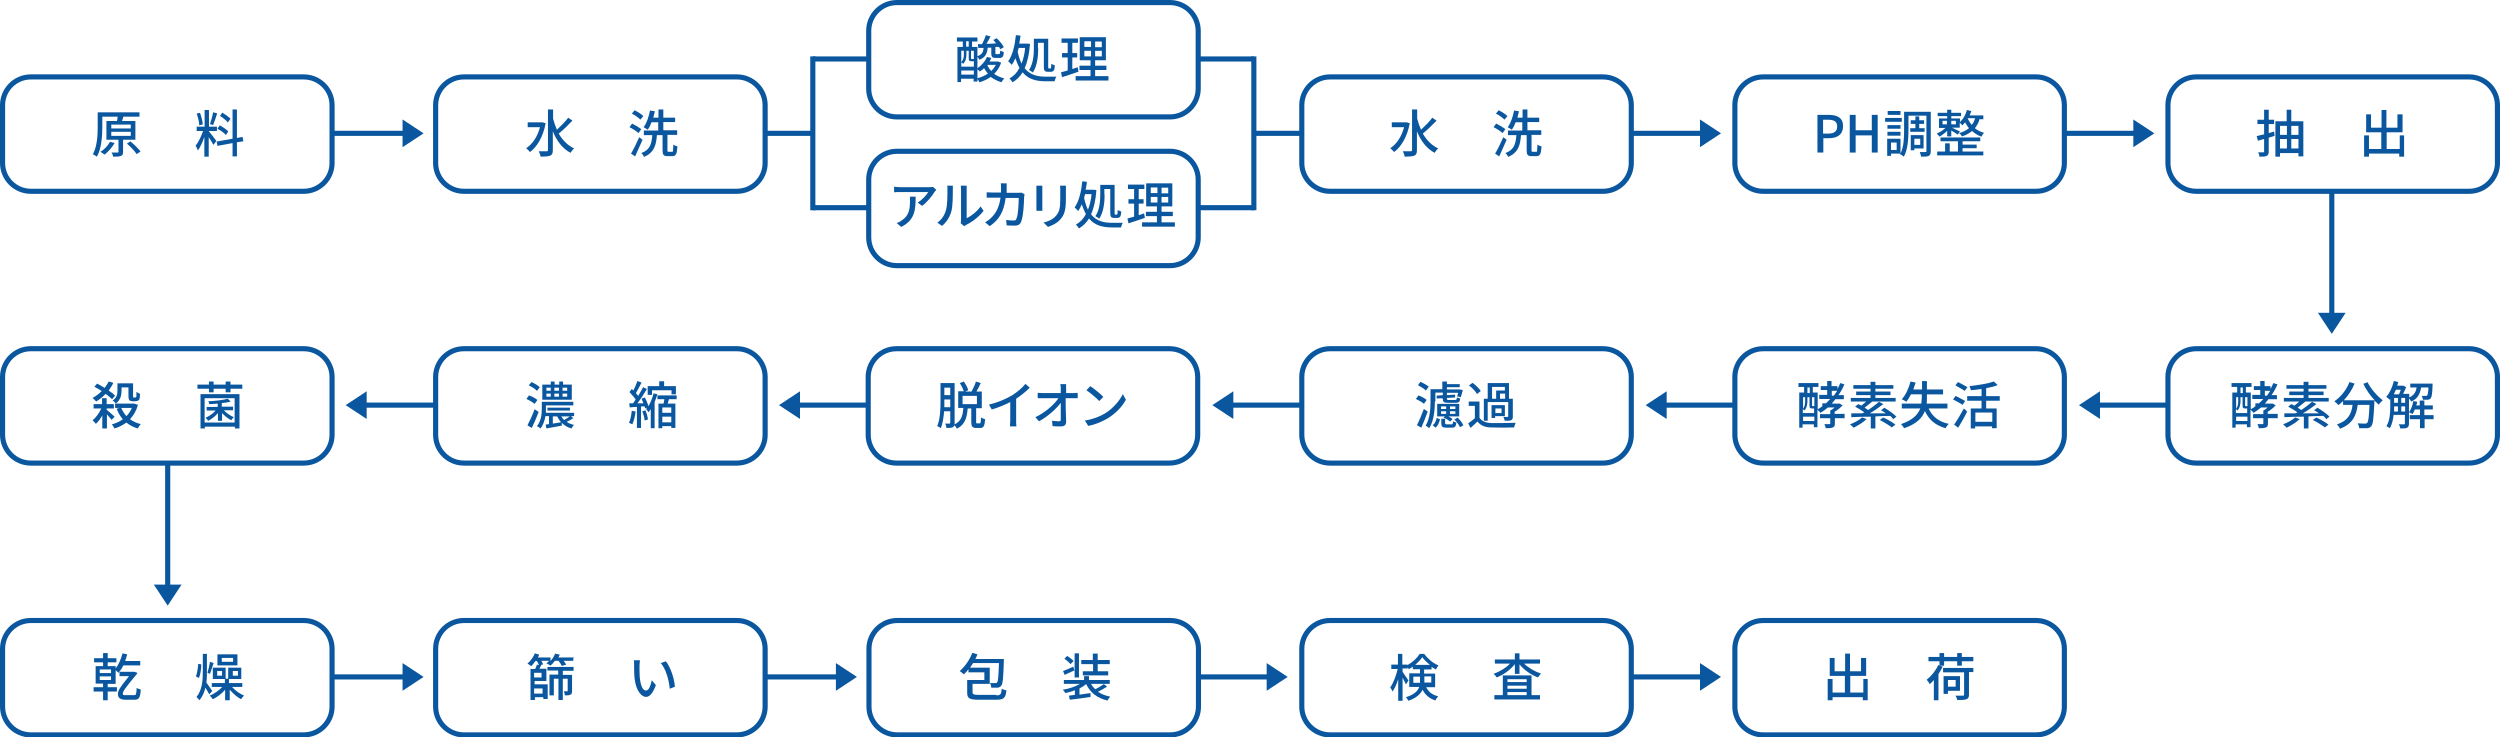 <?xml version="1.0" encoding="UTF-8"?><svg id="_レイヤー_2" xmlns="http://www.w3.org/2000/svg" viewBox="0 0 975 287.6"><defs><style>.cls-1{fill:none;stroke:#0a579f;stroke-miterlimit:10;stroke-width:2px;}.cls-2{fill:#0a579f;}</style></defs><g id="_レイヤー_1-2"><path class="cls-2" d="m118.5,31c5.5,0,10,4.5,10,10v22.6c0,5.5-4.5,10-10,10H12c-5.5,0-10-4.5-10-10v-22.6c0-5.5,4.5-10,10-10h106.5m0-2H12c-6.6,0-12,5.4-12,12v22.6c0,6.6,5.4,12,12,12h106.5c6.6,0,12-5.4,12-12v-22.6c0-6.6-5.4-12-12-12h0Z"/><path class="cls-2" d="m287.4,31c5.5,0,10,4.5,10,10v22.6c0,5.5-4.5,10-10,10h-106.5c-5.5,0-10-4.5-10-10v-22.6c0-5.5,4.5-10,10-10h106.5m0-2h-106.5c-6.6,0-12,5.4-12,12v22.6c0,6.6,5.4,12,12,12h106.5c6.6,0,12-5.4,12-12v-22.6c0-6.6-5.4-12-12-12h0Z"/><path class="cls-2" d="m456.3,60c5.5,0,10,4.5,10,10v22.6c0,5.5-4.5,10-10,10h-106.5c-5.5,0-10-4.5-10-10v-22.6c0-5.5,4.5-10,10-10h106.5m0-2h-106.5c-6.6,0-12,5.4-12,12v22.6c0,6.6,5.4,12,12,12h106.5c6.6,0,12-5.4,12-12v-22.6c0-6.6-5.4-12-12-12h0Z"/><path class="cls-2" d="m456.3,2c5.5,0,10,4.5,10,10v22.6c0,5.5-4.5,10-10,10h-106.5c-5.5,0-10-4.5-10-10V12c0-5.5,4.5-10,10-10h106.5m0-2h-106.5c-6.6,0-12,5.4-12,12v22.6c0,6.6,5.4,12,12,12h106.5c6.6,0,12-5.4,12-12V12c0-6.6-5.4-12-12-12h0Z"/><path class="cls-2" d="m625.2,31c5.5,0,10,4.5,10,10v22.6c0,5.5-4.5,10-10,10h-106.5c-5.5,0-10-4.5-10-10v-22.6c0-5.5,4.5-10,10-10h106.5m0-2h-106.5c-6.6,0-12,5.4-12,12v22.6c0,6.6,5.4,12,12,12h106.5c6.6,0,12-5.4,12-12v-22.6c0-6.6-5.4-12-12-12h0Z"/><path class="cls-2" d="m794.1,31c5.5,0,10,4.5,10,10v22.6c0,5.5-4.5,10-10,10h-106.5c-5.5,0-10-4.5-10-10v-22.6c0-5.5,4.5-10,10-10h106.5m0-2h-106.5c-6.6,0-12,5.4-12,12v22.6c0,6.6,5.4,12,12,12h106.5c6.6,0,12-5.4,12-12v-22.6c0-6.6-5.4-12-12-12h0Z"/><path class="cls-2" d="m963,31c5.5,0,10,4.5,10,10v22.6c0,5.5-4.5,10-10,10h-106.5c-5.5,0-10-4.5-10-10v-22.6c0-5.5,4.5-10,10-10h106.5m0-2h-106.5c-6.6,0-12,5.4-12,12v22.6c0,6.6,5.4,12,12,12h106.5c6.6,0,12-5.4,12-12v-22.6c0-6.6-5.4-12-12-12h0Z"/><path class="cls-2" d="m365.2,74c-.2.2-.5.6-.7.8-.9,1.5-2.8,4-4.9,5.5l-1.7-1.3c1.7-1,3.5-3,4.1-4.1h-11c-.8,0-1.5,0-2.3.1v-2.2c.7.1,1.6.2,2.3.2h11.2c.5,0,1.4,0,1.7-.1l1.3,1.2Zm-8.1,2.7c0,5.2-.3,9.1-5.6,11.8l-1.8-1.5c.6-.2,1.3-.5,1.9-1,2.9-1.8,3.3-4.4,3.3-7.7s0-1-.1-1.6h2.3Z"/><path class="cls-2" d="m365.5,86.9c1.7-1.2,2.9-3,3.4-4.9.6-1.8.6-5.7.6-8s0-1.2-.2-1.6h2.3c0,.2,0,.9,0,1.6,0,2.3,0,6.5-.6,8.5-.6,2.2-1.9,4.2-3.6,5.6l-1.9-1.3Zm9.2.2c0-.3.1-.8.1-1.3v-11.8c0-.8-.1-1.5-.1-1.6h2.3c0,.1,0,.8,0,1.6v11.1c1.7-.8,4-2.5,5.4-4.6l1.2,1.7c-1.7,2.3-4.5,4.4-6.8,5.5-.3.2-.5.3-.8.5l-1.3-1.1Z"/><path class="cls-2" d="m399.5,75.9c0,.3,0,.8-.1,1,0,2-.3,7.7-1.2,9.7-.4.9-1.1,1.4-2.3,1.4s-2.3,0-3.3-.1l-.2-2.1c1,.1,2.1.2,2.9.2s.9-.2,1.1-.7c.7-1.4.9-5.9.9-8.1h-5.1c-.7,5.6-2.7,8.6-6.2,11l-1.8-1.5c.7-.4,1.6-1,2.3-1.7,1.9-1.8,3.2-4.2,3.7-7.9h-3c-.7,0-1.7,0-2.4,0v-2.1c.8,0,1.7.1,2.4.1h3.2c0-.6,0-1.2,0-1.9s0-1.3-.1-1.7h2.3c0,.5,0,1.2,0,1.7,0,.7,0,1.3,0,2h4.3c.5,0,1,0,1.4-.1l1.4.7Z"/><path class="cls-2" d="m406.5,72.4c0,.4,0,.9,0,1.5v6.7c0,.5,0,1.2,0,1.6h-2.3c0-.3,0-1,0-1.6v-6.7c0-.4,0-1.1,0-1.5h2.3Zm9.2-.2c0,.5,0,1.1,0,1.8v3.6c0,4.6-.7,6.3-2.2,8-1.3,1.5-3.3,2.4-4.8,2.9l-1.7-1.7c1.9-.5,3.6-1.2,4.8-2.6,1.4-1.6,1.7-3.1,1.7-6.6v-3.4c0-.7,0-1.3-.1-1.8h2.3Z"/><path class="cls-2" d="m427.6,74.2c-.3,3.9-1,7-2.1,9.4,2.2,2.7,5.1,3.3,8.3,3.3.7,0,3.3,0,4.1,0-.3.4-.6,1.3-.7,1.8h-3.5c-3.5,0-6.7-.7-9-3.5-1,1.7-2.3,2.9-3.9,3.9-.3-.5-.8-1.1-1.2-1.5,1.6-.9,2.9-2.2,3.9-4.1-.6-1.1-1.1-2.3-1.6-3.8-.4,1-.9,1.8-1.4,2.6-.3-.3-1-1.1-1.4-1.4,1.7-2.4,2.6-6.2,3-10.2l1.8.2c-.1,1-.3,2.1-.5,3.1h3c0,0,1.1.1,1.1.1Zm-4.4,1.4c-.1.5-.3,1.1-.4,1.6.4,1.9.9,3.3,1.5,4.6.7-1.7,1.2-3.8,1.4-6.1h-2.5Zm7.6.3c0,2.7-.3,6.7-2.1,9.4-.3-.3-1.1-.8-1.5-1,1.7-2.5,1.9-6,1.9-8.4v-3.8h5.6v10.9c0,.6,0,.7.3.7h.6c.2,0,.3-.4.3-1.8.4.2,1,.5,1.4.6-.1,1.9-.5,2.5-1.6,2.5h-1.1c-1.3,0-1.6-.5-1.6-2v-9.3h-2.3v2.2Z"/><path class="cls-2" d="m446.4,85c-2.2.8-4.5,1.5-6.3,2.1l-.4-1.9c.7-.2,1.6-.4,2.6-.7v-5.1h-2.2v-1.7h2.2v-4h-2.4v-1.7h6.4v1.7h-2.2v4h1.9v1.7h-1.9v4.5c.7-.2,1.4-.4,2.1-.7l.3,1.8Zm11.8,1.7v1.7h-12.8v-1.7h5.8v-2.4h-4.3v-1.7h4.3v-2.1h-4.2v-9h10.2v9h-4.2v2.1h4.4v1.7h-4.4v2.4h5.1Zm-9.4-11.4h2.6v-2.2h-2.6v2.2Zm0,3.7h2.6v-2.2h-2.6v2.2Zm6.8-5.8h-2.6v2.2h2.6v-2.2Zm0,3.6h-2.6v2.2h2.6v-2.2Z"/><path class="cls-2" d="m708.7,44.8h4.5c3.3,0,5.6,1.1,5.6,4.4s-2.3,4.7-5.5,4.7h-2.2v5.6h-2.3v-14.7Zm4.3,7.3c2.4,0,3.5-.9,3.5-2.8s-1.2-2.6-3.6-2.6h-1.9v5.4h2Z"/><path class="cls-2" d="m721.4,44.8h2.3v6h6.3v-6h2.3v14.7h-2.3v-6.7h-6.3v6.7h-2.3v-14.7Z"/><path class="cls-2" d="m741.7,47.5h-6.5v-1.5h6.5v1.5Zm11.3,11.4c0,1-.2,1.6-.8,1.9-.6.3-1.6.3-3,.3,0-.5-.3-1.3-.5-1.8,1,0,2,0,2.2,0,.3,0,.4,0,.4-.4v-13.8h-7v5.6c0,3.1-.2,7.6-1.8,10.4-.3-.3-1.1-.8-1.5-1v-.2c.1,0-3.5,0-3.5,0v.9h-1.5v-6.7h5.2v5.8c1.3-2.7,1.4-6.3,1.4-9.1v-7.2h10.4v15.4Zm-11.8-8.7h-5.1v-1.4h5.1v1.4Zm-5.1,1.2h5.1v1.5h-5.1v-1.5Zm5.1-6.6h-5v-1.5h5v1.5Zm-1.5,10.8h-2.2v2.9h2.2v-2.9Zm7.3-5.6v-1.7h-1.8v-1.4h1.8v-1.5h1.5v1.5h1.9v1.4h-1.9v1.7h2.1v1.4h-5.6v-1.4h2Zm-.4,7.9v.7h-1.4v-5.9h5v5.2h-3.7Zm0-3.8v2.4h2.3v-2.4h-2.3Z"/><path class="cls-2" d="m772.1,46.3c-.4,1.5-1.1,2.7-1.9,3.7,1,.8,2.1,1.4,3.6,1.8-.4.3-.8,1-1,1.5-1.5-.5-2.7-1.3-3.7-2.2-1.1.9-2.4,1.6-3.9,2.1-.2-.3-.7-1-1.1-1.3,1.5-.4,2.8-1.1,3.8-1.9-.6-.7-1.1-1.5-1.5-2.3-.3.4-.7.8-1.1,1.2-.2-.3-.7-.8-1-1.1v2h-3c.9.4,2.6,1.3,3.1,1.5l-.9,1.2c-.5-.4-1.6-1.1-2.5-1.6v2.3h-1.6v-2.2c-.9.9-2.1,1.8-3,2.3-.2-.3-.7-.9-1.1-1.2,1.2-.5,2.5-1.3,3.4-2.2h-2.5v-3.7h3.2v-.9h-3.7v-1.3h3.7v-1.2h1.6v1.2h3.8v1.3h-3.8v.9h3.4v1.4c1.3-1.2,2.2-2.9,2.7-4.7l1.7.4c-.2.6-.4,1.2-.6,1.7h5.3v1.5h-1.3Zm-6.8,12.8h8.2v1.5h-18v-1.5h3.1v-3.2h1.8v3.2h3.2v-4h-6.8v-1.5h15.5v1.5h-6.9v1.3h5.5v1.4h-5.5v1.4Zm-7.7-10.6h1.7v-1.4h-1.7v1.4Zm5.2-1.4h-1.8v1.4h1.8v-1.4Zm4.6-.9c.4.9.9,1.7,1.6,2.5.6-.7,1-1.6,1.3-2.6h-2.9Z"/><path class="cls-2" d="m48,54.4v4.8c0,.9-.2,1.4-.8,1.6-.7.3-1.7.3-3.1.3,0-.5-.3-1.2-.6-1.6,1,0,2,0,2.3,0s.4,0,.4-.3v-4.7h-4.7v-7.3h4.1c.1-.6.3-1.2.3-1.7h-6v4.1c0,3.3-.3,8.3-2.1,11.5-.4-.3-1.2-.8-1.6-.9,1.7-3.1,1.9-7.5,1.9-10.6v-5.8h16.3v1.7h-6.3c-.2.6-.3,1.2-.5,1.7h5.2v7.3h-4.8Zm-3.3,1.4c-1,1.7-2.5,3.4-3.9,4.5-.4-.3-1.1-.8-1.6-1.1,1.5-.9,2.9-2.4,3.7-3.9l1.8.5Zm-1.3-5.7h7.6v-1.5h-7.6v1.5Zm0,2.9h7.6v-1.6h-7.6v1.6Zm7.5,2.2c1.4,1.1,3.1,2.8,3.9,3.9l-1.5,1c-.7-1.1-2.4-2.9-3.8-4.1l1.4-.9Z"/><path class="cls-2" d="m81.5,51.3c.6.6,2.5,3.1,2.9,3.7l-1.2,1.5c-.3-.7-1.1-2-1.8-3v7.6h-1.7v-7.7c-.7,2-1.6,4-2.5,5.3-.2-.5-.6-1.4-.9-1.9,1.1-1.3,2.2-3.7,2.9-5.7h-2.5v-1.7h3.1v-6.5h1.7v6.5h3.1v1.7h-3.1v.2Zm-3.8-2.5c0-1.2-.5-3.1-1-4.5l1.3-.3c.5,1.4,1,3.3,1.1,4.5l-1.4.4Zm7-4.6c-.5,1.6-1.1,3.4-1.6,4.6l-1.2-.4c.4-1.2,1-3.2,1.2-4.6l1.6.4Zm7.7,11.3v5.5h-1.7v-5.2l-5.9,1.1-.3-1.7,6.2-1.1v-11.4h1.7v11.1l2.2-.4.3,1.7-2.5.4Zm-4.3-2.9c-.7-.7-2.1-1.8-3.3-2.4l.9-1.3c1.2.6,2.6,1.6,3.3,2.3l-.9,1.5Zm.8-4.8c-.6-.8-2-1.9-3.1-2.6l.9-1.3c1.1.7,2.5,1.7,3.2,2.4l-1,1.4Z"/><path class="cls-2" d="m212.8,48.1c-1,5.3-3.3,9.1-6.1,11.2-.3-.4-1.1-1.2-1.5-1.5,2.5-1.6,4.4-4.5,5.4-8.2h-4.8v-1.9h5.8c0,0,1.3.4,1.3.4Zm10.4-1c-1.6,1.7-3.7,3.7-5.3,5,1.5,2.6,3.5,4.6,6,5.8-.5.4-1.1,1.2-1.4,1.7-3.2-1.7-5.4-4.7-6.9-8.4v7.4c0,1.2-.3,1.8-1,2.1-.8.3-2,.4-3.8.4,0-.6-.4-1.5-.7-2.1,1.4,0,2.6,0,3,0,.4,0,.6-.1.6-.5v-15.8h2v3.6c.4,1.5.9,2.9,1.5,4.3,1.5-1.4,3.3-3.2,4.4-4.7l1.7,1.2Z"/><path class="cls-2" d="m249,51.9c-.7-.7-2.3-1.7-3.5-2.3l1-1.4c1.2.6,2.8,1.5,3.6,2.2l-1.1,1.5Zm1.6,2.6c-.9,2.1-2,4.5-2.9,6.5l-1.6-1.1c.9-1.5,2.2-4.1,3.2-6.4l1.4,1.1Zm-.8-7.8c-.7-.7-2.1-1.8-3.4-2.4l1.1-1.3c1.2.6,2.7,1.5,3.4,2.3l-1.2,1.4Zm12.2,12.6c.5,0,.5-.4.6-2.9.4.3,1.1.6,1.6.7-.2,3-.6,3.8-2,3.8h-1.8c-1.6,0-2-.5-2-2.3v-5.9h-2.2c-.3,4-1.1,6.8-5,8.5-.2-.5-.7-1.2-1.1-1.5,3.5-1.3,4-3.6,4.3-7h-3.3v-1.8h5.6v-3.2h-2.6c-.4,1.1-.9,2.1-1.5,2.9-.4-.3-1.2-.8-1.6-1,1.2-1.5,2-4,2.5-6.5l1.9.3c-.2.9-.4,1.7-.6,2.5h2v-3.2h1.9v3.2h4.6v1.7h-4.6v3.2h5.4v1.8h-3.8v5.9c0,.6,0,.7.5.7h1.3Z"/><path class="cls-2" d="m549.8,48.1c-1,5.3-3.3,9.1-6.1,11.2-.3-.4-1.1-1.2-1.5-1.5,2.5-1.6,4.4-4.5,5.4-8.2h-4.8v-1.9h5.8c0,0,1.3.4,1.3.4Zm10.4-1c-1.6,1.7-3.7,3.7-5.3,5,1.5,2.6,3.5,4.6,6,5.8-.5.4-1.1,1.2-1.4,1.7-3.2-1.7-5.4-4.7-6.9-8.4v7.4c0,1.2-.3,1.8-1,2.1-.8.3-2,.4-3.8.4,0-.6-.4-1.5-.7-2.1,1.4,0,2.6,0,3,0,.4,0,.6-.1.6-.5v-15.8h2v3.6c.4,1.5.9,2.9,1.5,4.3,1.5-1.4,3.3-3.2,4.4-4.7l1.7,1.2Z"/><path class="cls-2" d="m586,51.9c-.7-.7-2.3-1.7-3.5-2.3l1-1.4c1.2.6,2.8,1.5,3.6,2.2l-1.1,1.5Zm1.6,2.6c-.9,2.1-2,4.5-2.9,6.5l-1.6-1.1c.9-1.5,2.2-4.1,3.2-6.4l1.4,1.1Zm-.8-7.8c-.7-.7-2.1-1.8-3.4-2.4l1.1-1.3c1.2.6,2.7,1.5,3.4,2.3l-1.2,1.4Zm12.2,12.6c.5,0,.5-.4.6-2.9.4.3,1.1.6,1.6.7-.2,3-.6,3.8-2,3.8h-1.8c-1.6,0-2-.5-2-2.3v-5.9h-2.2c-.3,4-1.1,6.8-5,8.5-.2-.5-.7-1.2-1.1-1.5,3.5-1.3,4-3.6,4.3-7h-3.3v-1.8h5.6v-3.2h-2.6c-.4,1.1-.9,2.1-1.5,2.9-.4-.3-1.2-.8-1.6-1,1.2-1.5,2-4,2.5-6.5l1.9.3c-.2.9-.4,1.7-.6,2.5h2v-3.2h1.9v3.2h4.6v1.7h-4.6v3.2h5.4v1.8h-3.8v5.9c0,.6,0,.7.5.7h1.3Z"/><path class="cls-2" d="m887.1,53c-.8.2-1.5.5-2.3.7v5.4c0,.9-.2,1.4-.8,1.7-.6.3-1.4.3-2.8.3,0-.4-.3-1.2-.5-1.7.8,0,1.7,0,1.9,0,.3,0,.4,0,.4-.4v-4.8c-.9.2-1.7.5-2.4.7l-.5-1.8c.8-.2,1.8-.5,2.9-.7v-4h-2.6v-1.7h2.6v-3.9h1.8v3.9h2.1v1.7h-2.1v3.5l2.1-.6.2,1.7Zm11.2-5.7v13.7h-1.9v-1.3h-7.2v1.4h-1.8v-13.8h4.4v-4.5h1.8v4.5h4.6Zm-9.1,1.8v3.5h2.7v-3.5h-2.7Zm0,8.8h2.7v-3.7h-2.7v3.7Zm4.4-8.8v3.5h2.8v-3.5h-2.8Zm2.8,8.8v-3.7h-2.8v3.7h2.8Z"/><path class="cls-2" d="m937.6,52.8v8.3h-1.9v-1.2h-11.8v1.2h-1.9v-8.3h1.9v5.3h4.8v-6.5h-5.9v-7h1.9v5.2h4.1v-6.9h1.9v6.9h4.3v-5.2h2v7h-6.2v6.5h5.1v-5.3h1.9Z"/><path class="cls-2" d="m390.5,24.3c-.6,1.8-1.5,3.3-2.8,4.5,1.1.8,2.5,1.4,4,1.8-.4.3-.9,1-1.1,1.5-1.6-.5-3-1.2-4.2-2.1-1.3.9-2.8,1.6-4.4,2.1-.2-.4-.5-.9-.8-1.3v1h-1.5v-1.1h-4.9v1.3h-1.4v-13.7h2.1v-2.1h-2.3v-1.6h8v1.6h-2.1v2.1h2.1v3.6c1.8-.6,2.3-1.7,2.4-3.2h-2.1c0,.1-.1-1.5-.1-1.5h1.6c.6-1.1,1.2-2.5,1.5-3.5l1.8.5c-.5,1-1,2-1.6,2.9,1.2,0,2.5-.1,3.8-.2-.4-.4-.7-.9-1.1-1.3l1.3-.7c1.1,1,2.3,2.5,2.8,3.5l-1.4.8c-.1-.3-.3-.6-.5-.9h-1.4v2.4c0,.4,0,.4.4.4h1c.3,0,.4-.1.5-1.4.3.2,1,.5,1.4.6-.1,1.8-.6,2.3-1.6,2.3h-1.5c-1.4,0-1.8-.4-1.8-1.8v-2.2h-1.4c-.2,2.3-.9,3.8-3.2,4.7-.2-.3-.5-.8-.8-1.2v4.5c1.6-1.1,3-2.6,3.7-4.4l1.7.4c-.2.5-.4,1-.7,1.4h3.4c0,0,1.1.4,1.1.4Zm-13.6-3c0,1.1-.2,2.6-1.3,3.6-.1-.2-.4-.4-.7-.6v1.7h4.9v-2.1h-.9c-.8,0-1.1-.2-1.1-1.2v-2.9h-.9v1.5Zm-2-1.5v4.4c.9-.9,1-2,1-2.9v-1.5h-1Zm4.9,9.3v-1.6h-4.9v1.6h4.9Zm-3-10.9h1v-2.1h-1v2.1Zm3,1.6h-1.1v2.9c0,.2,0,.3.2.3h.6c.2,0,.2,0,.3,0v-3.1Zm1.5,10.7c1.4-.4,2.8-1,4-1.8-.6-.6-1-1.3-1.5-2.1-.5.5-1.1.9-1.7,1.3-.2-.2-.5-.6-.9-.9v3.5Zm3.8-5.3v.2c.3.8.8,1.6,1.5,2.3.7-.7,1.3-1.5,1.8-2.4h-3.3Z"/><path class="cls-2" d="m401.7,17.2c-.3,3.9-1,7-2.1,9.4,2.2,2.7,5.1,3.3,8.3,3.3.7,0,3.3,0,4.1,0-.3.4-.6,1.3-.7,1.8h-3.5c-3.5,0-6.7-.7-9-3.5-1,1.7-2.3,2.9-3.9,3.9-.3-.5-.8-1.1-1.2-1.5,1.6-.9,2.9-2.2,3.9-4.1-.6-1.1-1.1-2.3-1.6-3.8-.4,1-.9,1.8-1.4,2.6-.3-.3-1-1.1-1.4-1.4,1.7-2.4,2.6-6.2,3-10.2l1.8.2c-.1,1-.3,2.1-.5,3.1h3c0,0,1.1.1,1.1.1Zm-4.4,1.4c-.1.5-.3,1.1-.4,1.6.4,1.9.9,3.3,1.5,4.6.7-1.7,1.2-3.8,1.4-6.1h-2.5Zm7.6.3c0,2.7-.3,6.7-2.1,9.4-.3-.3-1.1-.8-1.5-1,1.7-2.5,1.9-6,1.9-8.4v-3.8h5.6v10.9c0,.6,0,.7.3.7h.6c.2,0,.3-.4.3-1.8.4.2,1,.5,1.4.6-.1,1.9-.5,2.5-1.6,2.5h-1.1c-1.3,0-1.6-.5-1.6-2v-9.3h-2.3v2.2Z"/><path class="cls-2" d="m420.5,28c-2.2.8-4.5,1.5-6.3,2.1l-.4-1.9c.7-.2,1.6-.4,2.6-.7v-5.1h-2.2v-1.7h2.2v-4h-2.4v-1.7h6.4v1.7h-2.2v4h1.9v1.7h-1.9v4.5c.7-.2,1.4-.4,2.1-.7l.3,1.8Zm11.8,1.7v1.7h-12.8v-1.7h5.8v-2.4h-4.3v-1.7h4.3v-2.1h-4.2v-9h10.2v9h-4.2v2.1h4.4v1.7h-4.4v2.4h5.1Zm-9.4-11.4h2.6v-2.2h-2.6v2.2Zm0,3.7h2.6v-2.2h-2.6v2.2Zm6.8-5.8h-2.6v2.2h2.6v-2.2Zm0,3.6h-2.6v2.2h2.6v-2.2Z"/><line class="cls-1" x1="130" y1="52" x2="161" y2="52"/><polygon class="cls-2" points="165.2 52 157 57.4 157 46.6 165.2 52"/><line class="cls-1" x1="298" y1="52" x2="317" y2="52"/><line class="cls-1" x1="317" y1="81" x2="339" y2="81"/><line class="cls-1" x1="317" y1="23" x2="339" y2="23"/><line class="cls-1" x1="317" y1="22" x2="317" y2="82"/><line class="cls-1" x1="508" y1="52" x2="489" y2="52"/><line class="cls-1" x1="489" y1="81" x2="467" y2="81"/><line class="cls-1" x1="489" y1="23" x2="467" y2="23"/><line class="cls-1" x1="489" y1="22" x2="489" y2="82"/><line class="cls-1" x1="636" y1="52" x2="667" y2="52"/><polygon class="cls-2" points="671.2 52 663 57.4 663 46.6 671.2 52"/><path class="cls-2" d="m118.5,243c5.5,0,10,4.5,10,10v22.6c0,5.5-4.5,10-10,10H12c-5.5,0-10-4.5-10-10v-22.6c0-5.5,4.5-10,10-10h106.5m0-2H12c-6.6,0-12,5.4-12,12v22.6c0,6.6,5.4,12,12,12h106.5c6.6,0,12-5.4,12-12v-22.6c0-6.6-5.4-12-12-12h0Z"/><path class="cls-2" d="m287.4,243c5.5,0,10,4.5,10,10v22.6c0,5.5-4.5,10-10,10h-106.5c-5.5,0-10-4.5-10-10v-22.6c0-5.5,4.5-10,10-10h106.5m0-2h-106.5c-6.6,0-12,5.4-12,12v22.6c0,6.6,5.4,12,12,12h106.5c6.6,0,12-5.4,12-12v-22.6c0-6.6-5.4-12-12-12h0Z"/><path class="cls-2" d="m625.2,243c5.5,0,10,4.5,10,10v22.6c0,5.5-4.5,10-10,10h-106.5c-5.5,0-10-4.5-10-10v-22.6c0-5.5,4.5-10,10-10h106.5m0-2h-106.5c-6.6,0-12,5.4-12,12v22.6c0,6.6,5.4,12,12,12h106.5c6.6,0,12-5.4,12-12v-22.6c0-6.6-5.4-12-12-12h0Z"/><path class="cls-2" d="m794.1,243c5.5,0,10,4.5,10,10v22.6c0,5.5-4.5,10-10,10h-106.5c-5.5,0-10-4.5-10-10v-22.6c0-5.5,4.5-10,10-10h106.5m0-2h-106.5c-6.6,0-12,5.4-12,12v22.6c0,6.6,5.4,12,12,12h106.5c6.6,0,12-5.4,12-12v-22.6c0-6.6-5.4-12-12-12h0Z"/><path class="cls-2" d="m728.4,264.8v8.3h-1.9v-1.2h-11.8v1.2h-1.9v-8.3h1.9v5.3h4.8v-6.5h-5.9v-7h1.9v5.2h4.1v-6.9h1.9v6.9h4.3v-5.2h2v7h-6.2v6.5h5.1v-5.3h1.9Z"/><path class="cls-2" d="m757.6,260c-.4,1-1,1.9-1.6,2.9v10.2h-1.8v-7.9c-.5.6-1.1,1.2-1.6,1.6-.2-.4-.8-1.3-1.2-1.7,1.8-1.4,3.5-3.5,4.5-5.7l1.8.6Zm-1.2-2.1h-4.3v-1.7h4.3v-1.5h1.8v1.5h5.1v-1.5h1.8v1.5h4.5v1.7h-4.5v1.7h-1.8v-1.7h-5.1v1.7h-1.8v-1.7Zm13.3,4.2h-1.8v8.8c0,1-.2,1.5-1,1.8-.7.3-1.9.3-3.6.3,0-.5-.4-1.3-.7-1.7,1.3,0,2.6,0,2.9,0,.4,0,.5-.1.5-.4v-8.7h-8.2v-1.7h11.8v1.7Zm-10,7.3v1.2h-1.7v-6.9h6.4v5.7h-4.7Zm0-4.2v2.6h3v-2.6h-3Z"/><path class="cls-2" d="m42,268h3.6v1.7h-3.6v3.4h-1.8v-3.4h-3.7v-1.7h3.7v-1.4h-2.9v-6.8h2.9v-1.5h-3.5v-1.6h3.5v-2h1.8v2h3.4v1.6h-3.4v1.5h3.1v.9c1.2-1.5,2.1-3.7,2.7-5.9l1.8.4c-.2.9-.5,1.7-.8,2.6h5.9v1.7h-6.6c-.5,1.1-1.2,2.1-1.9,2.9-.2-.2-.7-.7-1.1-1v5.3h-3.1v1.4Zm-3.1-5.5h4.4v-1.4h-4.4v1.4Zm0,2.7h4.4v-1.4h-4.4v1.4Zm13.5,5.9c.6,0,.8-.3.9-2.8.5.3,1.1.5,1.6.6-.2,3.4-.8,4-2.5,4h-3.5c-2,0-2.9-.8-2.9-2.1s.2-2,4.3-7.1h-3.7v-1.7h5.8s1.2.4,1.2.4c0,0-.1.3-.2.4-5.1,6.1-5.5,7-5.5,7.7s.4.6,1,.6h3.5Z"/><path class="cls-2" d="m78.5,259.1c0,1.7-.3,3.9-.9,5.3l-1.2-.6c.5-1.2.8-3.3.9-4.9l1.2.2Zm3.1,11.7c-.3-.6-.9-1.7-1.5-2.6-.4,1.8-1.1,3.4-2.3,4.9-.3-.4-.8-1-1.2-1.2,2.3-2.9,2.5-6.6,2.5-10.1v-6.8h1.6v6.8c0,1.4,0,2.9-.2,4.4.7.9,2,2.9,2.3,3.3l-1.2,1.3Zm1.7-12.2c-.5,1.4-1,3.2-1.4,4.2l-1-.4c.4-1.2.8-3,1-4.3l1.4.5Zm7.3,9.4c1.2,1.4,3,2.6,4.6,3.3-.4.3-.9,1-1.2,1.4-1.5-.8-3.1-2.2-4.4-3.7v4.1h-1.8v-4.1c-1.3,1.5-3.1,2.9-4.8,3.7-.3-.4-.8-1.1-1.2-1.4,1.7-.7,3.6-2,4.9-3.4h-4.1v-1.5h5.1v-1.6h-4.7v-4.4h5v4.3h1v-4.3h5.1v4.4h-4.8v1.6h5.2v1.5h-4.2Zm-4-6.3h-1.9v1.8h1.9v-1.8Zm6-2.2h-7.8v-4.3h7.8v4.3Zm-1.7-2.9h-4.4v1.5h4.4v-1.5Zm-.1,6.9h2v-1.8h-2v1.8Z"/><path class="cls-2" d="m223.6,256.2v1.5h-3.8c.4.5.8,1.1,1,1.5l-1.7.5c-.2-.5-.7-1.3-1.3-2h-1.4c-.5.7-1.1,1.4-1.7,1.9-.4-.3-1.2-.7-1.6-.9.4-.3.7-.6,1.1-1h-3.1c.3.5.6,1,.7,1.4l-1,.3h.3c-.3.5-.5,1-.7,1.4h2.7v4.8h-4.6v1.3h5.1v5.7h-1.7v-.7h-3.3v1.1h-1.7v-12.1h1.8c.3-.6.6-1.2.7-1.7l.8.2c-.2-.5-.5-1.1-.8-1.6h-.6c-.5.8-1.1,1.4-1.6,2-.4-.3-1.1-.8-1.5-1,1.2-1,2.3-2.5,2.9-4l1.7.5c-.2.4-.3.7-.5,1.1h4.9v1.4c.8-.9,1.4-1.9,1.8-2.9l1.8.4c-.2.4-.3.8-.5,1.1h6.2Zm-12.4,6.2h-2.9v1.8h2.9v-1.8Zm-2.9,6.1v2h3.3v-2h-3.3Zm5.2-8.4h10.2v1.5h-4.2v1.6h3.6v6.2c0,.8-.1,1.3-.6,1.5-.5.3-1.2.3-2.2.3,0-.5-.2-1.1-.4-1.6.6,0,1.1,0,1.3,0,.2,0,.2,0,.2-.2v-4.7h-1.9v8.3h-1.7v-8.3h-1.8v6.5h-1.7v-8.1h3.4v-1.6h-4.2v-1.5Z"/><path class="cls-2" d="m249.4,259.6c0,1.2,0,2.9.1,4.5.3,3.1,1.1,5.2,2.4,5.2s1.9-2.2,2.3-4l1.6,1.9c-1.3,3.4-2.5,4.6-3.9,4.6s-3.8-1.9-4.4-7.1c-.2-1.7-.2-4.1-.2-5.3s0-1.3-.1-1.9h2.4c-.1.6-.2,1.6-.2,2.2Zm13.9,8.2l-2.1.8c-.3-3.4-1.5-7.7-3.5-10l2-.7c1.8,2.3,3.3,6.7,3.5,9.9Z"/><path class="cls-2" d="m556.1,267.8c1.1,2.3,2.7,3.2,4.8,3.8-.4.4-.9,1-1.1,1.6-2.2-.8-3.8-1.9-5-4.2-.8,1.7-2.4,3.2-5.5,4.3-.2-.4-.7-1.1-1-1.4,3.3-1,4.7-2.5,5.2-4h-3.9v-5.3h4.2v-1.6h-2.8v-1c-.5.4-1.1.7-1.6,1-.1-.2-.2-.5-.4-.8v.5h-2v1.3c.5.7,2,2.9,2.3,3.4l-1,1.5c-.3-.6-.8-1.7-1.3-2.6v9h-1.7v-8.4c-.6,1.9-1.4,3.6-2.2,4.8-.2-.5-.6-1.2-.9-1.6,1.2-1.7,2.3-4.6,2.9-7.2h-2.5v-1.7h2.6v-4.2h1.7v4.2h2v.2c2-1.1,3.8-2.8,4.8-4.4h1.7c1.4,1.9,3.5,3.7,5.6,4.5-.4.5-.7,1.1-1,1.6-.5-.3-1.1-.6-1.7-1v1h-2.9v1.6h4.3v5.3h-3.7Zm-2.3-1.5c0-.3,0-.6,0-.9v-1.5h-2.6v2.4h2.5Zm3.9-7c-1.2-.9-2.3-2-3-3-.7,1-1.7,2.1-2.8,3h5.8Zm-2.2,4.6v1.5c0,.3,0,.6,0,.8h2.7v-2.4h-2.7Z"/><path class="cls-2" d="m594.4,258.8c1.7,1.7,4.2,3.1,6.6,3.9-.4.4-.9,1-1.2,1.5-2.7-1-5.4-2.9-7.2-5.1v3.7h-1.8v-3.8c-1.8,2.3-4.5,4.2-7.1,5.2-.2-.4-.8-1.1-1.2-1.4,2.3-.8,4.8-2.3,6.4-4h-5.9v-1.6h7.8v-2.4h1.8v2.4h8v1.6h-6.1Zm2.9,12.3h3.3v1.7h-17.8v-1.7h3.3v-7.7h11.2v7.7Zm-9.4-6.2v1.1h7.5v-1.1h-7.5Zm7.5,2.5h-7.5v1.2h7.5v-1.2Zm-7.5,3.7h7.5v-1.2h-7.5v1.2Z"/><line class="cls-1" x1="130" y1="264" x2="161" y2="264"/><polygon class="cls-2" points="165.2 264 157 269.4 157 258.6 165.2 264"/><path class="cls-2" d="m456.4,243c5.5,0,10,4.5,10,10v22.6c0,5.5-4.5,10-10,10h-106.5c-5.5,0-10-4.5-10-10v-22.6c0-5.5,4.5-10,10-10h106.5m0-2h-106.5c-6.6,0-12,5.4-12,12v22.6c0,6.6,5.4,12,12,12h106.5c6.6,0,12-5.4,12-12v-22.6c0-6.6-5.4-12-12-12h0Z"/><path class="cls-2" d="m388.5,271.2c1.7,0,2-.4,2.2-2.6.5.3,1.3.6,1.8.7-.3,2.9-1,3.6-4,3.6h-6.9c-3.4,0-4.4-.5-4.4-2.7v-5h6.7v-3h-6.2v-1.2c-.6.8-1.2,1.5-1.8,2-.4-.4-1.2-1-1.6-1.3,2-1.7,3.9-4.4,4.9-7.1l2,.6c-.2.6-.5,1.2-.8,1.8h11.1s0,.6,0,.8c-.2,6.5-.4,8.9-1,9.6-.4.5-.8.7-1.4.8-.5,0-1.5,0-2.5,0,0-.5-.2-1.3-.5-1.8.9,0,1.7,0,2.1,0s.5,0,.7-.3c.4-.5.5-2.4.7-7.5h-10.1c-.4.6-.8,1.3-1.2,1.8h7.7v6.3h-6.7v3.3c0,.8.4,1,2.5,1h6.9Z"/><path class="cls-2" d="m431.7,267.8c-1,.7-2.4,1.4-3.5,2,1.3.9,2.9,1.5,4.8,1.9-.4.4-.9,1.1-1.1,1.5-4-.9-6.7-3.1-8.3-6.4h0c-.7.6-1.6,1.2-2.6,1.7v2.4c1.4-.2,2.8-.4,4.3-.6v1.5c-2.8.4-5.9.9-8.1,1.1l-.3-1.6,2.3-.3v-1.8c-1.2.5-2.4.8-3.7,1.1-.2-.4-.7-1-1-1.3,2.4-.4,4.9-1.2,6.7-2.3h-6.3v-1.5h7.9v-1.5h1.9v1.5h8.1v1.5h-7.3c.4.8,1,1.5,1.7,2.1,1.1-.6,2.5-1.4,3.3-2l1.3,1Zm-12.8-6.3c-1.3.6-2.6,1.2-3.7,1.7l-.6-1.5c1-.4,2.5-1,4-1.7l.4,1.5Zm-1.4-2.5c-.5-.6-1.5-1.5-2.4-2.1l1.1-1.1c.9.6,2,1.4,2.5,2l-1.2,1.2Zm3.3,5.2h-1.7v-9.4h1.7v9.4Zm5.4-5.2h-4.5v-1.6h4.5v-2.5h1.9v2.5h4.7v1.6h-4.7v2.8h4.1v1.6h-9.9v-1.6h4v-2.8Z"/><line class="cls-1" x1="299" y1="264" x2="330" y2="264"/><polygon class="cls-2" points="334.2 264 326 269.4 326 258.6 334.2 264"/><line class="cls-1" x1="467" y1="264" x2="498" y2="264"/><polygon class="cls-2" points="502.2 264 494 269.4 494 258.6 502.2 264"/><line class="cls-1" x1="636" y1="264" x2="667" y2="264"/><polygon class="cls-2" points="671.2 264 663 269.4 663 258.6 671.2 264"/><line class="cls-1" x1="805" y1="52" x2="836" y2="52"/><polygon class="cls-2" points="840.2 52 832 57.4 832 46.6 840.2 52"/><path class="cls-2" d="m118.5,137c5.5,0,10,4.5,10,10v22.6c0,5.5-4.5,10-10,10H12c-5.5,0-10-4.5-10-10v-22.6c0-5.5,4.5-10,10-10h106.5m0-2H12c-6.6,0-12,5.4-12,12v22.6c0,6.6,5.4,12,12,12h106.5c6.6,0,12-5.4,12-12v-22.6c0-6.6-5.4-12-12-12h0Z"/><path class="cls-2" d="m287.4,137c5.5,0,10,4.5,10,10v22.6c0,5.5-4.5,10-10,10h-106.5c-5.5,0-10-4.5-10-10v-22.6c0-5.5,4.5-10,10-10h106.5m0-2h-106.5c-6.6,0-12,5.4-12,12v22.6c0,6.6,5.4,12,12,12h106.5c6.6,0,12-5.4,12-12v-22.6c0-6.6-5.4-12-12-12h0Z"/><path class="cls-2" d="m625.2,137c5.5,0,10,4.5,10,10v22.6c0,5.5-4.5,10-10,10h-106.5c-5.5,0-10-4.5-10-10v-22.6c0-5.5,4.5-10,10-10h106.5m0-2h-106.5c-6.6,0-12,5.4-12,12v22.6c0,6.6,5.4,12,12,12h106.5c6.6,0,12-5.4,12-12v-22.6c0-6.6-5.4-12-12-12h0Z"/><path class="cls-2" d="m794.1,137c5.5,0,10,4.5,10,10v22.6c0,5.5-4.5,10-10,10h-106.5c-5.5,0-10-4.5-10-10v-22.6c0-5.5,4.5-10,10-10h106.5m0-2h-106.5c-6.6,0-12,5.4-12,12v22.6c0,6.6,5.4,12,12,12h106.5c6.6,0,12-5.4,12-12v-22.6c0-6.6-5.4-12-12-12h0Z"/><path class="cls-2" d="m963,137c5.5,0,10,4.5,10,10v22.6c0,5.5-4.5,10-10,10h-106.5c-5.5,0-10-4.5-10-10v-22.6c0-5.5,4.5-10,10-10h106.5m0-2h-106.5c-6.6,0-12,5.4-12,12v22.6c0,6.6,5.4,12,12,12h106.5c6.6,0,12-5.4,12-12v-22.6c0-6.6-5.4-12-12-12h0Z"/><path class="cls-2" d="m719.5,163.1h-3.9v2c0,.9-.1,1.3-.8,1.6-.6.3-1.5.3-2.8.3,0-.5-.3-1.2-.5-1.6.8,0,1.7,0,2,0s.3,0,.3-.3v-2h-4v-1.6h4v-1.4c.6-.3,1.2-.7,1.7-1.2h-2.6c-.9.8-1.9,1.5-2.9,2.1-.2-.3-.8-.9-1.2-1.2v6.8h-1.4v-1.1h-4.4v1.3h-1.3v-13.7h1.9v-2.2h-2.2v-1.5h7.8v1.5h-2.2v2.2h1.9v6.5c.6-.3,1.3-.7,1.8-1.2v-1.1h1.4c.6-.5,1.1-1.1,1.7-1.7h-4.3v-1.6h3.1v-1.9h-2.5v-1.5h2.5v-2h1.7v2h2.3v1.1c.4-.7.8-1.5,1.1-2.3l1.6.5c-.6,1.5-1.4,2.9-2.3,4.2h2.1v1.6h-3.3c-.5.6-.9,1.1-1.4,1.7h3.1c0,0,1.1.7,1.1.7-.8.9-1.9,1.8-3.1,2.5v.8h3.9v1.6Zm-14.6-6.7c0,1.1-.2,2.7-1.2,3.7,0-.1-.3-.4-.6-.5v1.5h4.4v-1.8h-.8c-.8,0-1-.2-1-1.2v-3.2h-.8v1.5Zm-1.7-1.5v4.5c.7-.9.8-2,.8-3v-1.5h-.8Zm4.4,9.3v-1.7h-4.4v1.7h4.4Zm-2.7-10.9h.9v-2.2h-.9v2.2Zm2.7,1.6h-.9v3.2c0,.2,0,.3.2.3h.4c.2,0,.2,0,.3,0h0s0-3.4,0-3.4Zm6.8-.6h.8c.5-.6.9-1.3,1.3-1.9h-2.1v1.9Z"/><path class="cls-2" d="m727.9,163.5c-1.3,1.3-3.4,2.5-5,3.3-.3-.3-1-1-1.4-1.3,1.7-.7,3.6-1.6,4.7-2.7l1.7.6Zm10.3-.3c-.3-.3-.6-.6-1-1-1.9,0-3.9.1-5.8.2v4.7h-1.8v-4.6c-2.9,0-5.5.1-7.6.2v-1.5c1.1,0,2.7,0,4.3,0,.3-.1.5-.3.8-.4-1-.7-2.4-1.6-3.6-2.2l1.2-1c.4.2.8.4,1.2.6.6-.5,1.3-1,1.9-1.6h-6v-1.4h7.7v-1.1h-5.6v-1.4h5.6v-1.1h-6.7v-1.4h6.7v-1.3h1.9v1.3h7v1.4h-7v1.1h5.9v1.4h-5.9v1.1h7.9v1.4h-9.1c-1,.8-2.1,1.7-3,2.4.5.3,1,.6,1.4.9,1.5-1,3.1-2.2,4.2-3.2l1.7.9c-1.6,1.2-3.5,2.6-5.3,3.6,2,0,4.2,0,6.3,0-.6-.4-1.3-.9-1.9-1.2l1.3-1c1.6,1,3.7,2.4,4.7,3.5l-1.4,1.1Zm-3.8-.4c1.6.7,3.7,1.9,4.8,2.8l-1.4,1.1c-1-.8-3.1-2.1-4.7-2.9l1.4-1Z"/><path class="cls-2" d="m752.2,159.4c1.4,3,3.9,5.1,7.8,5.9-.4.4-1,1.2-1.2,1.7-4-1.1-6.5-3.3-8.1-6.7-1,2.7-3.3,5.1-8.1,6.7-.2-.4-.8-1.2-1.2-1.6,4.5-1.5,6.6-3.7,7.5-6.1h-7.2v-1.9h7.6c.1-.9.2-1.7.2-2.6v-1h-4.2c-.6,1.1-1.2,2.1-1.8,2.9-.4-.3-1.3-.8-1.8-1,1.5-1.6,2.7-4.2,3.4-6.9l2,.4c-.3.9-.6,1.8-.9,2.7h3.4v-3.3h1.9v3.3h6.3v1.9h-6.3v1c0,.9,0,1.7-.1,2.6h8.1v1.9h-7.3Z"/><path class="cls-2" d="m765.4,157.9c-.8-.6-2.5-1.5-3.7-2.1l1-1.4c1.1.6,2.8,1.4,3.7,2l-1,1.5Zm-3.3,7.7c1.1-1.5,2.6-4.1,3.8-6.3l1.3,1.2c-1,2.1-2.4,4.5-3.5,6.3l-1.6-1.2Zm4.2-13.1c-.8-.6-2.5-1.5-3.7-2.2l1-1.3c1.2.6,2.9,1.5,3.7,2l-1.1,1.5Zm8.3,3.8v3h4.1v7.7h-1.8v-.7h-6.6v.8h-1.7v-7.8h4.2v-3h-5.6v-1.8h5.6v-2.8c-1.4.2-2.8.4-4.2.5,0-.4-.3-1.1-.5-1.6,3.4-.4,7.3-1,9.5-1.8l1.5,1.4c-1.3.5-2.8.9-4.5,1.2v3.1h5.3v1.8h-5.3Zm2.4,4.6h-6.6v3.6h6.6v-3.6Z"/><path class="cls-2" d="m43.6,163.8c-.4-.5-1.2-1.4-1.9-2.2v5.5h-1.8v-5.1c-.7,1.3-1.6,2.5-2.5,3.3-.3-.4-.9-1-1.3-1.4,1.3-1,2.6-2.8,3.4-4.6h-3v-1.7h3.3v-2.3h1.8v2.3h2.8v1.7h-2.8v.5c.7.6,2.6,2.2,3.1,2.7l-1.2,1.3Zm0-8.2c-.6-.6-1.4-1.3-2.4-2-1.1,1.2-2.4,2.2-3.7,3-.3-.4-1-1.1-1.4-1.4,1.3-.7,2.5-1.6,3.6-2.7-1-.6-2-1.2-2.9-1.7l1.1-1.2c.9.5,1.9,1,2.9,1.7.6-.8,1.1-1.6,1.6-2.5l1.8.5c-.5,1.1-1.1,2-1.8,3,1,.7,1.9,1.4,2.5,2l-1.2,1.4Zm10.2,2.2c-.6,2.4-1.7,4.2-3.1,5.7,1.2.9,2.6,1.5,4.2,1.9-.4.4-.9,1.2-1.2,1.7-1.7-.5-3.2-1.3-4.4-2.3-1.4,1-2.9,1.8-4.7,2.3-.2-.5-.6-1.2-1-1.6,1.6-.4,3.1-1.1,4.3-2-1-1.1-1.8-2.5-2.4-4.1l1.1-.3h-1.7v-1.7h.3c-.3-.4-.9-1-1.3-1.2,1.7-1.1,1.9-2.5,1.9-3.8v-2.9h6.1v4.8c0,.4,0,.6,0,.7,0,0,.2,0,.3,0h.4c.1,0,.3,0,.4,0,0,0,.2-.2.2-.5,0-.3,0-.9,0-1.7.3.3,1,.6,1.4.8,0,.8-.1,1.7-.2,2-.1.4-.4.6-.7.7-.2.1-.7.2-1,.2h-1c-.4,0-.9-.1-1.2-.4-.3-.3-.4-.7-.4-1.9v-3.1h-2.7v1.3c0,1.7-.4,3.7-2.3,5h7.2c0,0,1.2.4,1.2.4Zm-6.5,1.3c.5,1.2,1.2,2.3,2,3.2.9-.9,1.6-2,2.1-3.2h-4.2Z"/><path class="cls-2" d="m94.5,150v1.6h-4.6v1.4h-1.9v-1.4h-4.7v1.4h-1.8v-1.4h-4.5v-1.6h4.5v-1.2h1.8v1.2h4.7v-1.2h1.9v1.2h4.6Zm-16.4,3.7h15.3v13.4h-1.8v-.7h-11.7v.7h-1.7v-13.4Zm1.7,1.6v9.5h11.7v-9.5h-11.7Zm5,6c-1,1.2-2.4,2.2-3.6,2.8-.2-.3-.7-.9-1-1.2,1.4-.6,2.9-1.6,3.9-2.8h-3.5v-1.4h4.3v-1.3c-1.1.1-2.3.2-3.3.2,0-.3-.2-.8-.4-1.1,2.7-.1,5.9-.5,7.6-1l1.2,1.1c-1,.3-2.2.5-3.5.6v1.4h4.4v1.4h-3.6c1,1.1,2.6,2.2,3.9,2.7-.3.3-.8.8-1,1.2-1.2-.6-2.6-1.7-3.6-2.8v3h-1.6v-2.9Z"/><path class="cls-2" d="m208.6,157.6c-.7-.6-2.1-1.5-3.3-2l1-1.4c1.2.4,2.6,1.2,3.3,1.8l-1.1,1.5Zm1.5,3c-.8,2.1-1.8,4.5-2.7,6.3l-1.7-1c.8-1.5,2-4.1,2.8-6.3l1.5,1Zm-.7-8.2c-.7-.7-2-1.6-3.2-2.1l1.1-1.3c1.1.5,2.5,1.3,3.2,2l-1.1,1.5Zm14,10.8c-.7.5-1.6,1-2.4,1.3.8.6,1.8,1,2.9,1.2-.4.3-.8,1-1,1.4-1.6-.4-2.8-1.2-3.8-2.2v1.1c-2.1.4-4.3.8-6,1.1l-.3-1.5,1.3-.2v-3.1h-1.4c-.3,1.7-.8,3.4-1.9,4.8-.3-.3-1-.7-1.4-.9,1.7-2.1,1.9-4.9,1.9-6.9v-2.6h12.3v1.4h-10.7v1.2c0,.5,0,1.1,0,1.7h11v1.3h-1.2l.9.8Zm-.4-7.3h-11.5v-5.9h3.3v-1.2h1.5v1.2h1.8v-1.2h1.5v1.2h3.4v5.9Zm-9.9-3.5h1.7v-1.2h-1.7v1.2Zm0,2.3h1.7v-1.2h-1.7v1.2Zm.4,5.4v-1.1h8.8v1.1h-8.8Zm5.3,4.6c-.6-.7-1.1-1.5-1.5-2.3h-1.7v2.8l3.2-.5Zm-2.6-13.5v1.2h1.8v-1.2h-1.8Zm0,2.3v1.2h1.8v-1.2h-1.8Zm2.7,8.9c.3.5.6.9,1.1,1.4.7-.4,1.6-.9,2.2-1.4h-3.2Zm2.3-11.2h-1.8v1.2h1.8v-1.2Zm0,2.3h-1.8v1.2h1.8v-1.2Z"/><path class="cls-2" d="m247.9,160.4c-.2,1.9-.7,3.8-1.3,5.1-.3-.2-1-.5-1.3-.6.6-1.2.9-3,1.1-4.7l1.5.3Zm8.5-6.7c-.3,1-.7,2.1-1.1,3.1v10.2h-1.5v-7.4c-.3.4-.6.8-.9,1.2-.2-.4-.6-.9-.9-1.3.1-.2.3-.3.4-.5l-.8.3c0-.2-.1-.5-.2-.8h-1.4v8.4h-1.6v-8.2c-1,0-2,.1-2.8.2l-.2-1.6h1.5c.3-.5.7-1,1-1.5-.6-.9-1.6-2-2.4-2.9l.9-1.2c.2.2.4.4.6.6.6-1.1,1.2-2.6,1.6-3.7l1.6.6c-.7,1.4-1.5,3-2.2,4.1.3.4.6.7.9,1.1.7-1.2,1.4-2.4,1.9-3.4l1.5.7c-1.1,1.8-2.4,3.9-3.7,5.6h2.3c-.2-.7-.5-1.3-.7-1.8l1.3-.5c.6,1.1,1.1,2.4,1.4,3.4.9-1.5,1.6-3.4,2-5l1.6.4Zm-4.7,6.3c.5,1.1.9,2.6,1,3.6l-1.3.4c0-1-.5-2.5-.9-3.6l1.3-.4Zm2.6-6h-1.7v-3.4h4.5v-1.9h1.9v1.9h4.6v3.2h-1.7v-1.6h-7.6v1.9Zm6.6,1.7c-.2.6-.3,1.2-.5,1.7h3v9.5h-1.6v-.7h-3.5v.8h-1.5v-9.6h2c.1-.6.2-1.2.3-1.7h-2.7v-1.5h7.5v1.5h-2.9Zm.9,3.2h-3.5v2.1h3.5v-2.1Zm0,5.8v-2.2h-3.5v2.2h3.5Z"/><path class="cls-2" d="m555.4,157.5c-.7-.6-2.1-1.4-3.2-1.9l1-1.4c1.1.4,2.6,1.2,3.2,1.8l-1.1,1.5Zm1.4,3c-.7,2.1-1.7,4.5-2.5,6.3l-1.7-1c.8-1.5,1.9-4.1,2.7-6.3l1.5,1Zm-.7-8.2c-.6-.6-2-1.5-3.1-2.1l1-1.3c1.1.5,2.5,1.3,3.2,1.9l-1.1,1.5Zm3.5,4.2c0,3-.3,7.5-2.2,10.5-.3-.3-1-.8-1.4-1,1.7-2.8,1.9-6.7,1.9-9.4v-4.8h4.6v-3h1.8v1h5v1.2h-5v.9h5c0,0,1.2.2,1.2.2-.2,1-.6,2.1-.8,2.8l-1.4-.3c.1-.4.2-.9.4-1.4h-4.4v.9l3.2-.2v1.1c0,0-3.2.2-3.2.2v.3c0,.4.1.5.8.5h2.4c.5,0,.6-.1.7-1,.3.2.9.3,1.3.4-.1,1.3-.6,1.7-1.8,1.7h-2.8c-1.8,0-2.2-.3-2.2-1.7h0c0-.1-2.4,0-2.4,0v-1.1c0,0,2.4-.2,2.4-.2v-1h-2.9v3.5Zm-.8,9.3c.8-.6,1.3-1.7,1.5-2.8l1.3.5c-.3,1.2-.7,2.4-1.7,3.3l-1.2-1Zm10.3-3.4h-4.2c.6.3,1.2.7,1.6,1l-.9,1c-.6-.5-1.7-1.2-2.6-1.5l.5-.5h-3v-4.9h8.6v4.9Zm-7.1-2.9h2v-1h-2v1Zm0,1.9h2v-1h-2v1Zm4.1,4.1c.4,0,.5-.1.6-1.2.3.2.9.4,1.3.5-.2,1.6-.6,2-1.7,2h-2.2c-1.6,0-2-.4-2-1.8v-1.7h1.5v1.7c0,.4.1.5.6.5h1.8Zm1.5-7h-2.1v1h2.1v-1Zm0,1.9h-2.1v1h2.1v-1Zm.9,2.5c.9.9,1.9,2.1,2.2,3l-1.3.7c-.4-.9-1.3-2.1-2.2-3l1.2-.7Z"/><path class="cls-2" d="m577,162.9c.9,1.4,2.4,2,4.7,2.1,2.3,0,6.9,0,9.4-.1-.2.4-.5,1.3-.6,1.8-2.3.1-6.5.1-8.9,0-2.5,0-4.2-.8-5.4-2.3-.8.8-1.7,1.6-2.7,2.5l-.9-1.8c.8-.5,1.8-1.3,2.6-2v-4.8h-2.4v-1.7h4.2v6.4Zm-1-9.3c-.6-1-1.9-2.4-3.1-3.3l1.4-1c1.2.9,2.6,2.2,3.2,3.2l-1.5,1.2Zm4.3,10.5h-1.6v-8.6h1.5v-6.1h8.3v6.1h1.5v6.9c0,.8-.1,1.2-.7,1.5-.5.2-1.3.2-2.5.2,0-.4-.3-1.1-.5-1.5.7,0,1.4,0,1.6,0,.2,0,.3,0,.3-.3v-5.5h-8v7.2Zm6.6-1.8h-3.8v.7h-1.4v-5h5.2v4.3Zm-5-6.8h1.6v-3.2h3.4v-1.4h-5v4.7Zm3.7,3.8h-2.4v1.8h2.4v-1.8Zm1.4-5.8h-2v2h2v-2Z"/><path class="cls-2" d="m888.4,163.1h-3.9v2c0,.9-.1,1.3-.8,1.6-.6.3-1.5.3-2.8.3,0-.5-.3-1.2-.5-1.6.8,0,1.7,0,2,0s.3,0,.3-.3v-2h-4v-1.6h4v-1.4c.6-.3,1.2-.7,1.7-1.2h-2.6c-.9.8-1.9,1.5-2.9,2.1-.2-.3-.8-.9-1.2-1.2v6.8h-1.4v-1.1h-4.4v1.3h-1.3v-13.7h1.9v-2.2h-2.2v-1.5h7.8v1.5h-2.2v2.2h1.9v6.5c.6-.3,1.3-.7,1.8-1.2v-1.1h1.4c.6-.5,1.1-1.1,1.7-1.7h-4.3v-1.6h3.1v-1.9h-2.5v-1.5h2.5v-2h1.7v2h2.3v1.1c.4-.7.8-1.5,1.1-2.3l1.6.5c-.6,1.5-1.4,2.9-2.3,4.2h2.1v1.6h-3.3c-.5.6-.9,1.1-1.4,1.7h3.1c0,0,1.1.7,1.1.7-.8.9-1.9,1.8-3.1,2.5v.8h3.9v1.6Zm-14.6-6.7c0,1.1-.2,2.7-1.2,3.7,0-.1-.3-.4-.6-.5v1.5h4.4v-1.8h-.8c-.8,0-1-.2-1-1.2v-3.2h-.8v1.5Zm-1.7-1.5v4.5c.7-.9.8-2,.8-3v-1.5h-.8Zm4.4,9.3v-1.7h-4.4v1.7h4.4Zm-2.7-10.9h.9v-2.2h-.9v2.2Zm2.7,1.6h-.9v3.2c0,.2,0,.3.2.3h.4c.2,0,.2,0,.3,0h0s0-3.4,0-3.4Zm6.8-.6h.8c.5-.6.9-1.3,1.3-1.9h-2.1v1.9Z"/><path class="cls-2" d="m896.8,163.5c-1.3,1.3-3.4,2.5-5,3.3-.3-.3-1-1-1.4-1.3,1.7-.7,3.6-1.6,4.7-2.7l1.7.6Zm10.3-.3c-.3-.3-.6-.6-1-1-1.9,0-3.9.1-5.8.2v4.7h-1.8v-4.6c-2.9,0-5.5.1-7.6.2v-1.5c1.1,0,2.7,0,4.3,0,.3-.1.5-.3.8-.4-1-.7-2.4-1.6-3.6-2.2l1.2-1c.4.2.8.4,1.2.6.6-.5,1.3-1,1.9-1.6h-6v-1.4h7.7v-1.1h-5.6v-1.4h5.6v-1.1h-6.7v-1.4h6.7v-1.3h1.9v1.3h7v1.4h-7v1.1h5.9v1.4h-5.9v1.1h7.9v1.4h-9.1c-1,.8-2.1,1.7-3,2.4.5.3,1,.6,1.4.9,1.5-1,3.1-2.2,4.2-3.2l1.7.9c-1.6,1.2-3.5,2.6-5.3,3.6,2,0,4.2,0,6.3,0-.6-.4-1.3-.9-1.9-1.2l1.3-1c1.6,1,3.7,2.4,4.7,3.5l-1.4,1.1Zm-3.8-.4c1.6.7,3.7,1.9,4.8,2.8l-1.4,1.1c-1-.8-3.1-2.1-4.7-2.9l1.4-1Z"/><path class="cls-2" d="m923.3,149c1.3,2.6,3.8,5.5,6,7.1-.5.4-1.2,1.1-1.6,1.7-.5-.5-1.1-1-1.7-1.6,0,.2,0,.6,0,.8-.3,6.1-.5,8.4-1.2,9.2-.5.6-.9.7-1.6.8-.7,0-1.9,0-3.1,0,0-.6-.3-1.3-.6-1.9,1.2.1,2.4.1,2.8.1s.6,0,.9-.3c.5-.5.7-2.4.9-7h-4.6c-.5,3.9-1.8,7.4-6.9,9.3-.2-.5-.8-1.3-1.2-1.7,4.6-1.5,5.7-4.4,6.1-7.6h-3.7v-1.5c-.6.6-1.2,1.1-1.8,1.6-.3-.4-1.1-1.1-1.6-1.5,2.5-1.7,4.7-4.4,5.9-7.5l2,.6c-1,2.4-2.5,4.7-4.2,6.5h12c-1.7-1.8-3.3-4.1-4.4-6.4l1.8-.7Z"/><path class="cls-2" d="m944.2,151.3c-.4,2.3-1.3,4.2-3.8,5.3-.2-.3-.5-.8-.9-1.2v9.8c0,.8-.2,1.3-.7,1.6-.6.3-1.4.3-2.7.3,0-.4-.3-1.2-.6-1.6,1,0,1.8,0,2,0,.3,0,.4-.1.4-.4v-3.3h-4.4c-.2,1.9-.6,3.8-1.5,5.2-.3-.2-1-.7-1.3-.8,1.3-2.1,1.5-5,1.5-7.3v-3.2l-.2.2c-.3-.3-1-.9-1.4-1.1,1.4-1.5,2.4-3.8,3-6.2l1.7.4c-.1.5-.3,1-.4,1.4h2.4c0,0,1.1.6,1.1.6-.3.8-.8,1.8-1.2,2.6h2.4v1.4c1.9-.8,2.6-2.2,2.9-3.9h-2.5v-1.5h8.7s0,.4,0,.6c-.1,3.2-.3,4.6-.7,5.1-.3.4-.6.5-1.1.6-.4,0-1.2,0-2,0,0-.5-.2-1.1-.4-1.5.7,0,1.3,0,1.6,0,.3,0,.4,0,.5-.2.2-.2.4-1.1.5-3.1h-2.8Zm-9.8.7c-.3.6-.5,1.2-.8,1.8h2c.3-.5.5-1.2.7-1.8h-1.9Zm-.7,7.1c0,.5,0,.9,0,1.4h1.5v-2h-1.5v.6Zm0-2h1.5v-1.9h-1.5v1.9Zm2.8,0h1.5v-1.9h-1.5v1.9Zm1.5,3.4v-2h-1.5v2h1.5Zm11.2,3h-3.6v3.5h-1.8v-3.5h-4v-1.6h4v-2.2h-2c-.3.7-.6,1.3-.9,1.8-.3-.2-1-.6-1.4-.7.8-1.1,1.4-2.7,1.7-4.4l1.5.3c0,.5-.2,1-.4,1.4h1.4v-1.9h1.8v1.9h3.3v1.6h-3.3v2.2h3.6v1.6Z"/><line class="cls-1" x1="170" y1="158" x2="139" y2="158"/><polygon class="cls-2" points="134.8 158 143 163.4 143 152.6 134.8 158"/><line class="cls-1" x1="677" y1="158" x2="646" y2="158"/><polygon class="cls-2" points="641.8 158 650 163.4 650 152.6 641.8 158"/><line class="cls-1" x1="846" y1="158" x2="815" y2="158"/><polygon class="cls-2" points="810.8 158 819 163.4 819 152.6 810.8 158"/><line class="cls-1" x1="909.4" y1="75" x2="909.4" y2="126"/><polygon class="cls-2" points="909.4 130.2 914.8 122 904 122 909.4 130.2"/><line class="cls-1" x1="65.4" y1="181" x2="65.4" y2="232"/><polygon class="cls-2" points="65.4 236.2 70.8 228 60 228 65.4 236.2"/><path class="cls-2" d="m456.1,137c5.5,0,10,4.5,10,10v22.6c0,5.5-4.5,10-10,10h-106.5c-5.5,0-10-4.5-10-10v-22.6c0-5.5,4.5-10,10-10h106.5m0-2h-106.5c-6.6,0-12,5.4-12,12v22.6c0,6.6,5.4,12,12,12h106.5c6.6,0,12-5.4,12-12v-22.6c0-6.6-5.4-12-12-12h0Z"/><path class="cls-2" d="m382.1,165.2c.3,0,.4-.3.5-2.4.4.3,1.1.6,1.6.7-.2,2.7-.6,3.4-1.9,3.4h-1.6c-1.5,0-1.9-.6-1.9-2.3v-5.3h-1.4c-.3,3.5-1,6.3-4.2,7.9-.2-.4-.6-1-1-1.4,0,.4-.3.6-.6.8-.5.3-1.3.3-2.5.3,0-.4-.2-1.2-.5-1.7.8,0,1.5,0,1.7,0s.3-.1.3-.4v-4.4h-2.4c-.2,2.3-.5,4.8-1.3,6.6-.3-.3-1-.7-1.4-.8,1.2-2.8,1.3-6.8,1.3-9.7v-7.1h5.5v15.4c0,.3,0,.5,0,.7,2.7-1.3,3.2-3.6,3.4-6.4h-2v-6.5h2.2c-.3-.9-.9-2.2-1.6-3.2l1.6-.6c.7,1,1.5,2.4,1.7,3.4l-1.2.5h2.5c.6-1.1,1.4-2.7,1.7-3.9l1.9.6c-.5,1.1-1.1,2.3-1.7,3.3h2.1v6.5h-2.2v5.3c0,.6,0,.6.4.6h1.1Zm-11.5-6.4v-3h-2.3v.8c0,.7,0,1.4,0,2.2h2.3Zm-2.3-7.6v2.9h2.3v-2.9h-2.3Zm7.1,6.4h5.6v-3.2h-5.6v3.2Z"/><path class="cls-2" d="m396.3,163.9c0,.8,0,1.9.1,2.4h-2.5c0-.4.1-1.5.1-2.4v-7.1c-2.1,1.1-4.8,2.2-7.2,2.9l-1.1-1.9c3.4-.8,6.8-2.3,9-3.6,2-1.3,4.1-3,5.2-4.5l1.7,1.5c-1.4,1.4-3.3,3-5.3,4.3v8.4Z"/><path class="cls-2" d="m418.4,153.3c.6,0,1.4,0,1.9-.1v2.1c-.5,0-1.3,0-1.8,0h-2.9c0,3,.1,6.7.2,9.2,0,1.2-.7,1.8-2,1.8s-2.3,0-3.3-.1l-.2-2.1c.9.1,2,.2,2.7.2s.7-.3.7-.8c0-1.5,0-4,0-6.4-1.7,2.3-5.1,5.4-8.5,7.2l-1.4-1.6c4-1.9,7.4-5,9-7.4h-6.1c-.7,0-1.4,0-2,0v-2.1c.6,0,1.4.1,2,.1h7c0-.7,0-1.2,0-1.7,0-.5,0-1.2-.2-1.8h2.3c0,.6-.1,1.2,0,1.8v1.7h2.9Z"/><path class="cls-2" d="m431,161.2c3.2-2,5.7-5,6.9-7.5l1.2,2.2c-1.4,2.6-3.9,5.3-7,7.2-2,1.2-4.6,2.4-7.7,3l-1.3-2.1c3.3-.5,5.9-1.6,7.9-2.8Zm-.7-6.4l-1.6,1.6c-1-1.1-3.5-3.2-5-4.2l1.5-1.6c1.4.9,4,3,5.1,4.2Z"/><line class="cls-1" x1="339" y1="158" x2="308" y2="158"/><polygon class="cls-2" points="303.8 158 312 163.4 312 152.6 303.8 158"/><line class="cls-1" x1="508" y1="158" x2="477" y2="158"/><polygon class="cls-2" points="472.8 158 481 163.4 481 152.6 472.8 158"/></g></svg>